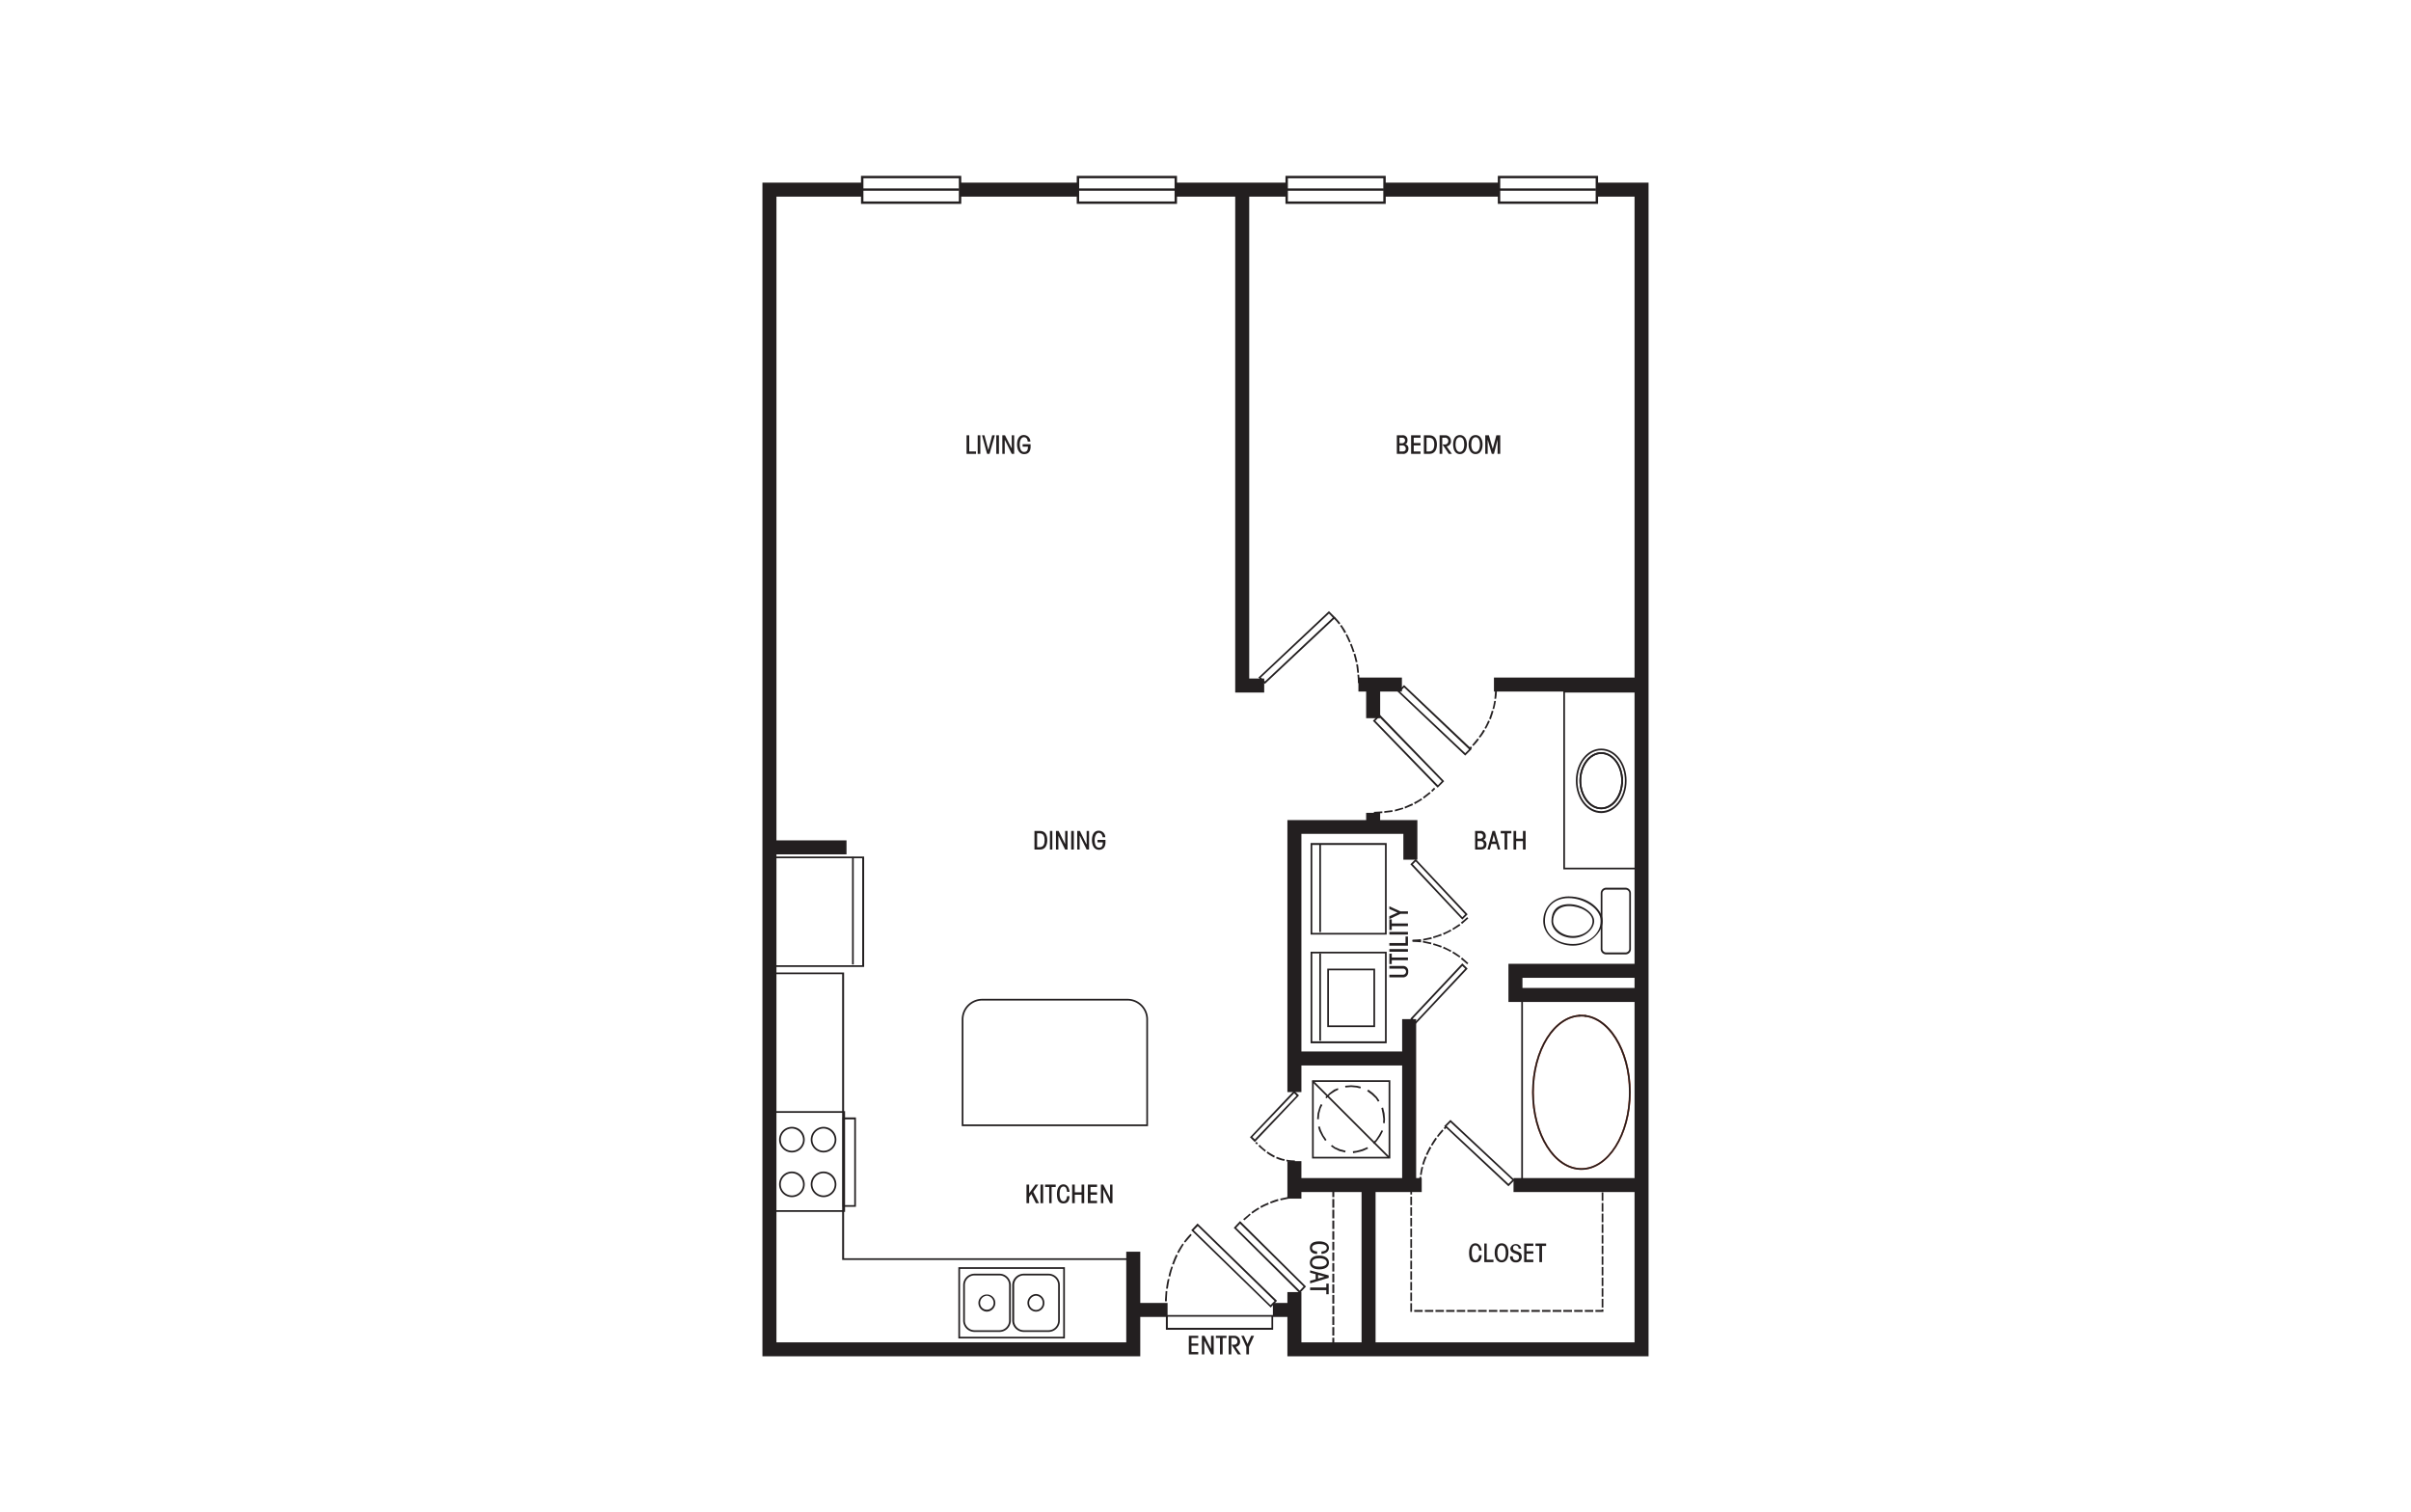 <svg viewBox="0 0 998 626" xmlns="http://www.w3.org/2000/svg" xmlns:xlink="http://www.w3.org/1999/xlink"><rect x="0" y="0" width="998" height="626" fill="#333333" stroke="none"/><clipPath id="a"><path d="m654.6 484.3c-11.3 0-20.4-14.4-20.4-32.1s9.1-32.1 20.4-32.1 20.4 14.4 20.4 32.1-9.2 32.1-20.4 32.1zm0-63.5c-10.9 0-19.7 14.1-19.7 31.4s8.8 31.4 19.7 31.4 19.7-14.1 19.7-31.4-8.9-31.4-19.7-31.4z"/></clipPath><clipPath id="b"><path d="m662.8 335c-4.9 0-9-5.3-9-11.8s4.1-11.8 9-11.8 9 5.3 9 11.8-4 11.8-9 11.8zm0-22.9c-4.5 0-8.3 5-8.3 11.1s3.8 11.1 8.3 11.1 8.3-5 8.3-11.1-3.7-11.1-8.3-11.1z"/></clipPath><path d="m-12.8-12.6h1023.7v651.13h-1023.7z" fill="#fff"/><path d="m578.2 180.2h2.2a1.9 1.9 0 0 1 2.2 2.1c0 .7-.2 1.4-1 1.6a1.7 1.7 0 0 1 1.4 1.8 2.1 2.1 0 0 1 -2.4 2.2h-2.4zm1.1 3.3h1a1.2 1.2 0 0 0 1.3-1.2c0-.8-.6-1.1-1.3-1.1h-1zm0 3.4h1.3c.9 0 1.3-.4 1.3-1.2a1.3 1.3 0 0 0 -1.4-1.3h-1.2z" fill="#231f20"/><path d="m584.1 187.9v-7.7h3.9v1h-2.8v2.2h2.8v1h-2.8v2.5h2.8v1z" fill="#231f20"/><path d="m589.4 180.2h2.3c2.2 0 3.1 1.7 3.1 3.8s-.9 3.9-3.1 3.9h-2.3zm1.1 6.7h1c1.7 0 2.2-1.3 2.2-2.9s-.5-2.8-2.2-2.8h-1z" fill="#231f20"/><path d="m595.9 187.9v-7.7h2.2a2.3 2.3 0 0 1 2.5 2.3 2.1 2.1 0 0 1 -1.8 2.3l2.2 3.1h-1.3l-2.6-3.9h.8a1.4 1.4 0 0 0 1.6-1.4 1.3 1.3 0 0 0 -1.5-1.4h-1v6.7z" fill="#231f20"/><path d="m607.2 184c0 2.4-1.1 4-2.9 4s-2.8-1.6-2.8-4 1-3.9 2.8-3.9 2.9 1.6 2.9 3.9zm-4.7 0c0 1.7.6 3.1 1.8 3.1s1.8-1.4 1.8-3.1-.5-3-1.8-3-1.8 1.4-1.8 3z" fill="#231f20"/><path d="m613.7 184c0 2.4-1.1 4-2.9 4s-2.9-1.6-2.9-4 1.1-3.9 2.9-3.9 2.9 1.6 2.9 3.9zm-4.7 0c0 1.7.6 3.1 1.8 3.1s1.8-1.4 1.8-3.1-.6-3-1.8-3-1.8 1.4-1.8 3z" fill="#231f20"/><path d="m614.8 187.9v-7.7h1.5l1.6 5.6 1.5-5.6h1.6v7.7h-1.1v-5.9l-1.5 5.9h-.9l-1.7-5.9v5.9z" fill="#231f20"/><path d="m400.1 187.9v-7.7h1.1v6.7h2.8v1z" fill="#231f20"/><path d="m404.7 187.9v-7.7h1.1v7.7z" fill="#231f20"/><path d="m410.7 180.2h1.1l-2.2 7.7h-1l-2.1-7.7h1l1.6 6.1z" fill="#231f20"/><path d="m412.4 187.9v-7.7h1.1v7.7z" fill="#231f20"/><path d="m414.9 187.9v-7.7h1.1l2.8 5.5v-5.5h1v7.7h-1l-2.8-5.7h-.1v5.7z" fill="#231f20"/><path d="m425.4 182.8c-.1-1-.5-1.8-1.6-1.8s-1.7 1.4-1.7 3 .5 3.1 1.8 3.1 1.6-.9 1.6-2.2h-2.2v-1h3.3v1c0 2-.9 3.1-2.7 3.1s-2.9-1.6-2.9-4 1-3.9 2.8-3.9a2.7 2.7 0 0 1 2.7 2.7z" fill="#231f20"/><path d="m428.2 344h2.3c2.2 0 3 1.7 3 3.8s-.8 3.9-3 3.9h-2.3zm1.1 6.7h1c1.7 0 2.1-1.3 2.1-2.9s-.4-2.8-2.1-2.8h-1z" fill="#231f20"/><path d="m434.6 351.7v-7.7h1v7.7z" fill="#231f20"/><path d="m437.1 351.7v-7.7h1.1l2.7 5.5v-5.5h1v7.7h-1l-2.8-5.7v5.7z" fill="#231f20"/><path d="m443.4 351.7v-7.7h1.1v7.7z" fill="#231f20"/><path d="m445.9 351.7v-7.7h1.1l2.7 5.5h.1v-5.5h1v7.7h-1l-2.8-5.7h-.1v5.7z" fill="#231f20"/><path d="m456.4 346.6c-.1-1-.6-1.8-1.6-1.8s-1.7 1.4-1.7 3 .5 3.1 1.8 3.1 1.6-.9 1.6-2.2h-2.2v-1h3.3v1c0 1.9-.9 3.1-2.7 3.1s-2.9-1.6-2.9-4 1-3.9 2.8-3.9a2.7 2.7 0 0 1 2.7 2.7z" fill="#231f20"/><path d="m424.9 498.1v-7.7h1.1v3.6l2.6-3.6h1.2l-2.1 3 2.4 4.7h-1.3l-1.9-3.8-.9 1.3v2.5z" fill="#231f20"/><path d="m430.7 498.1v-7.7h1.1v7.7z" fill="#231f20"/><path d="m437 490.4v1h-1.7v6.7h-1v-6.7h-1.7v-1z" fill="#231f20"/><path d="m441.7 493.4c-.1-1.1-.4-2.2-1.5-2.2s-1.6 1.2-1.6 3.1.6 3 1.6 3 1.4-1 1.5-2.1h1c0 1.8-.7 3-2.5 3s-2.7-1.2-2.7-3.9 1.2-4 2.7-4 2.4 1.4 2.5 3.1z" fill="#231f20"/><path d="m443.8 498.1v-7.7h1.1v3.2h2.8v-3.2h1.1v7.7h-1.1v-3.5h-2.8v3.5z" fill="#231f20"/><path d="m450.3 498.1v-7.7h3.8v1h-2.7v2.2h2.7v1h-2.7v2.5h2.7v1z" fill="#231f20"/><path d="m455.7 498.1v-7.7h1l2.8 5.5v-5.5h1v7.7h-1l-2.8-5.7v5.7z" fill="#231f20"/><path d="m547 518.1c1.1-.1 2.2-.4 2.2-1.5s-1.2-1.6-3.1-1.6-3 .6-3 1.6 1 1.4 2.1 1.5v1c-1.7 0-3-.7-3-2.5s1.3-2.7 3.9-2.7 4 1.2 4 2.7-1.3 2.4-3.1 2.5z" fill="#231f20"/><path d="m546.1 525.5c-2.4 0-3.9-1-3.9-2.8s1.5-2.9 3.9-2.9 4 1.1 4 2.9-1.6 2.8-4 2.8zm0-4.6c-1.6 0-3 .5-3 1.8s1.4 1.7 3 1.7 3.1-.5 3.1-1.7-1.4-1.8-3.1-1.8z" fill="#231f20"/><path d="m542.3 525.9 7.7 2.1v1l-7.7 2.3v-1.1l2.3-.6v-2.1l-2.3-.6zm3.3 1.9v1.5l2.7-.8z" fill="#231f20"/><path d="m550 535.8h-1v-1.7h-6.7v-1.1h6.7v-1.6h1z" fill="#231f20"/><path d="m575.1 399.9h5.5a2.1 2.1 0 0 1 2.3 2.4 2.1 2.1 0 0 1 -2.3 2.3h-5.5v-1.1h5.7a1.2 1.2 0 0 0 1.2-1.2 1.2 1.2 0 0 0 -1.2-1.3h-5.7z" fill="#231f20"/><path d="m575.1 394.8h1v1.6h6.7v1.1h-6.7v1.6h-1z" fill="#231f20"/><path d="m582.8 394h-7.7v-1.1h7.7z" fill="#231f20"/><path d="m582.8 391.5h-7.7v-1.1h6.7v-2.7h1z" fill="#231f20"/><path d="m582.8 386.9h-7.7v-1.1h7.7z" fill="#231f20"/><path d="m575.1 380.6h1v1.7h6.7v1.1h-6.7v1.6h-1z" fill="#231f20"/><path d="m575.1 376.3v-1.1l4.6 2.1h3.1v1h-3.1l-4.6 2.2v-1.2l3.4-1.5z" fill="#231f20"/><path d="m610.6 344h2.1a2 2 0 0 1 2.3 2.1 1.5 1.5 0 0 1 -1.1 1.6 1.7 1.7 0 0 1 1.4 1.8c0 1.6-1 2.2-2.4 2.2h-2.3zm1 3.2h1c.7 0 1.3-.3 1.3-1.1s-.6-1.1-1.3-1.1h-1zm0 3.5h1.3c.9 0 1.3-.4 1.3-1.2a1.3 1.3 0 0 0 -1.4-1.3h-1.2z" fill="#231f20"/><path d="m615.7 351.7 2.1-7.7h1l2.2 7.7h-1l-.6-2.3h-2.1l-.6 2.3zm1.9-3.3h1.5l-.8-2.7z" fill="#231f20"/><path d="m625.6 344v1h-1.7v6.7h-1.1v-6.7h-1.6v-1z" fill="#231f20"/><path d="m626.5 351.7v-7.7h1.1v3.2h2.8v-3.2h1.1v7.7h-1.1v-3.5h-2.8v3.5z" fill="#231f20"/><path d="m682.4 561.5h-149.5v-26.6h5.8v20.8h137.9v-474.3h-355.2v474.3h144.8v-37.5h5.8v43.3h-156.4v-485.9h366.8z" fill="#231f20"/><path d="m356.9 73.3h40.5v10.55h-40.5z" fill="#fff"/><path d="m397.9 84.4h-41.5v-11.6h41.5zm-40.5-1h39.5v-9.6h-39.5z" fill="#231f20"/><path d="m357.1 78h39.9v.96h-39.9z" fill="#231f20"/><path d="m446.2 73.3h40.5v10.55h-40.5z" fill="#fff"/><path d="m487.2 84.4h-41.5v-11.6h41.5zm-40.5-1h39.5v-9.6h-39.5z" fill="#231f20"/><path d="m446.4 78h39.9v.96h-39.9z" fill="#231f20"/><path d="m532.6 73.3h40.5v10.55h-40.5z" fill="#fff"/><path d="m573.6 84.4h-41.5v-11.6h41.5zm-40.5-1h39.5v-9.6h-39.5z" fill="#231f20"/><path d="m532.9 78h39.9v.96h-39.9z" fill="#231f20"/><path d="m620.5 73.3h40.5v10.55h-40.5z" fill="#fff"/><path d="m661.5 84.4h-41.5v-11.6h41.5zm-40.5-1h39.5v-9.6h-39.5z" fill="#231f20"/><path d="m620.7 78h39.9v.96h-39.9z" fill="#231f20"/><path d="m523.3 286.7h-12v-209.6h5.8v203.8h6.2z" fill="#231f20"/><path d="m562.3 280.5h18v5.79h-18z" fill="#231f20"/><path d="m565.5 282.7h5.8v14.62h-5.8z" fill="#231f20"/><path d="m618.4 280.5h59.4v5.79h-59.4z" fill="#231f20"/><path d="m357.7 400.3h-39.4v-45.7h39.4zm-38.7-.7h37.9v-44.3h-37.9z" fill="#231f20"/><path d="m352.7 354.8h.7v44.48h-.7z" fill="#231f20"/><path d="m440.8 554.1h-44.1v-29.5h44.1zm-43.4-.7h42.7v-28.1h-42.7z" fill="#231f20"/><path d="m434 551.4h-10.2a4.8 4.8 0 0 1 -4.8-4.8v-14.6a4.8 4.8 0 0 1 4.8-4.7h10.2a4.7 4.7 0 0 1 4.7 4.7v14.6a4.7 4.7 0 0 1 -4.7 4.8zm-10.2-23.4a4 4 0 0 0 -4 4v14.6a4 4 0 0 0 4 4.1h10.2a4 4 0 0 0 4-4.1v-14.6a4 4 0 0 0 -4-4z" fill="#231f20"/><path d="m428.8 543a3.6 3.6 0 0 1 -3.5-3.6 3.7 3.7 0 0 1 3.5-3.7 3.6 3.6 0 0 1 3.5 3.7 3.5 3.5 0 0 1 -3.5 3.6zm0-6.6a3 3 0 0 0 -2.8 3 2.9 2.9 0 0 0 2.8 2.9 2.8 2.8 0 0 0 2.8-2.9 2.9 2.9 0 0 0 -2.8-3z" fill="#231f20"/><path d="m413.7 551.4h-10.3a4.7 4.7 0 0 1 -4.7-4.8v-14.6a4.7 4.7 0 0 1 4.7-4.7h10.3a4.7 4.7 0 0 1 4.7 4.7v14.6a4.7 4.7 0 0 1 -4.7 4.8zm-10.3-23.4a4 4 0 0 0 -4 4v14.6a4 4 0 0 0 4 4.1h10.3a4 4 0 0 0 4-4.1v-14.6a4 4 0 0 0 -4-4z" fill="#231f20"/><path d="m408.5 543a3.6 3.6 0 0 1 -3.5-3.6 3.5 3.5 0 1 1 7 0 3.6 3.6 0 0 1 -3.5 3.6zm0-6.6a3 3 0 0 0 -2.8 3 2.8 2.8 0 1 0 5.6 0 3 3 0 0 0 -2.8-3z" fill="#231f20"/><path d="m349.8 501.7h-32.1v-41.7h32.1zm-31.4-.7h30.7v-40.3h-30.7z" fill="#231f20"/><path d="m354.3 499.6h-5.5v-37h5.5zm-4.8-.7h4.1v-35.5h-4.1z" fill="#231f20"/><path d="m340.9 477.1a5.3 5.3 0 1 1 5.3-5.3 5.3 5.3 0 0 1 -5.3 5.3zm0-9.9a4.6 4.6 0 1 0 4.6 4.6 4.7 4.7 0 0 0 -4.6-4.6z" fill="#231f20"/><path d="m340.9 495.6a5.3 5.3 0 1 1 5.3-5.3 5.3 5.3 0 0 1 -5.3 5.3zm0-9.9a4.6 4.6 0 1 0 4.6 4.6 4.7 4.7 0 0 0 -4.6-4.6z" fill="#231f20"/><path d="m327.8 477.1a5.3 5.3 0 1 1 5.3-5.3 5.3 5.3 0 0 1 -5.3 5.3zm0-9.9a4.6 4.6 0 1 0 4.6 4.6 4.7 4.7 0 0 0 -4.6-4.6z" fill="#231f20"/><path d="m327.8 495.6a5.3 5.3 0 1 1 5.3-5.3 5.3 5.3 0 0 1 -5.3 5.3zm0-9.9a4.6 4.6 0 1 0 4.6 4.6 4.7 4.7 0 0 0 -4.6-4.6z" fill="#231f20"/><path d="m466.5 521.6h-117.9v-118.3h-29.1v-.7h29.9v118.3h117.1z" fill="#231f20"/><path d="m318.3 347.9h32.1v5.79h-32.1z" fill="#231f20"/><path d="m532.9 480.7h5.8v15.52h-5.8z" fill="#231f20"/><path d="m538.7 452.1h-5.8v-112.6h53.8v16.4h-5.8v-10.7h-42.2z" fill="#231f20"/><path d="m469.4 539.4h13.9v5.79h-13.9z" fill="#231f20"/><path d="m526.9 539.4h9v5.79h-9z" fill="#231f20"/><path d="m580.4 421.9h5.8v68.19h-5.8z" fill="#231f20"/><path d="m563.6 489.8h5.8v68.19h-5.8z" fill="#231f20"/><path d="m534.7 435.3h49v5.79h-49z" fill="#231f20"/><path d="m534.7 487.7h53.8v5.79h-53.8z" fill="#231f20"/><path d="m626.5 487.7h53.8v5.79h-53.8z" fill="#231f20"/><path d="m552.3 558.6h-.8v-.4h.8zm0-1.3h-.8v-3.5h.8zm0-4.4h-.8v-3.5h.8zm0-4.4h-.8v-3.5h.8zm0-4.4h-.8v-3.5h.8zm0-4.4h-.8v-3.6h.8zm0-4.4h-.8v-3.6h.8zm0-4.4h-.8v-3.6h.8zm0-4.5h-.8v-3.5h.8zm0-4.4h-.8v-3.5h.8zm0-4.4h-.8v-3.5h.8zm0-4.4h-.8v-3.5h.8zm0-4.4h-.8v-3.5h.8zm0-4.4h-.8v-3.6h.8zm0-4.4h-.8v-3.6h.8zm0-4.4h-.8v-3.6h.8z" fill="#231f20"/><path d="m663.7 543.1h-3.3v-.8h2.6v-.2h.7zm-4.2 0h-3.5v-.8h3.5zm-4.4 0h-3.5v-.8h3.5zm-4.4 0h-3.6v-.8h3.6zm-4.4 0h-3.6v-.8h3.6zm-4.5 0h-3.5v-.8h3.5zm-4.4 0h-3.5v-.8h3.5zm-4.4 0h-3.5v-.8h3.5zm-4.4 0h-3.5v-.8h3.5zm-4.4 0h-3.5v-.8h3.5zm-4.4 0h-3.5v-.8h3.5zm-4.4 0h-3.6v-.8h3.6zm-4.4 0h-3.6v-.8h3.6zm-4.5 0h-3.5v-.8h3.5zm-4.4 0h-3.5v-.8h3.5zm-4.4 0h-3.5v-.8h3.5zm-4.4 0h-3.5v-.8h3.5zm-4.4 0h-3.5v-.8h3.5zm-4.4 0h-.7v-3.6h.7zm79.2-1.8h-.7v-3.6h.7zm-79.2-2.7h-.7v-3.5h.7zm79.2-1.8h-.7v-3.5h.7zm-79.2-2.6h-.7v-3.5h.7zm79.2-1.8h-.7v-3.5h.7zm-79.2-2.6h-.7v-3.5h.7zm79.2-1.8h-.7v-3.5h.7zm-79.2-2.6h-.7v-3.5h.7zm79.2-1.8h-.7v-3.5h.7zm-79.2-2.6h-.7v-3.6h.7zm79.2-1.8h-.7v-3.5h.7zm-79.2-2.6h-.7v-3.6h.7zm79.2-1.8h-.7v-3.5h.7zm-79.2-2.7h-.7v-3.5h.7zm79.2-1.7h-.7v-3.6h.7zm-79.2-2.7h-.7v-3.5h.7zm79.2-1.7h-.7v-3.6h.7zm-79.2-2.7h-.7v-3.5h.7zm79.2-1.7h-.7v-3.6h.7zm-79.2-2.7h-.7v-3.5h.7zm79.2-1.8h-.7v-3.5h.7zm-79.2-2.6h-.7v-3.5h.7z" fill="#231f20"/><path d="m654.6 484.3c-11.3 0-20.4-14.4-20.4-32.1s9.1-32.1 20.4-32.1 20.4 14.4 20.4 32.1-9.2 32.1-20.4 32.1zm0-63.5c-10.9 0-19.7 14.1-19.7 31.4s8.8 31.4 19.7 31.4 19.7-14.1 19.7-31.4-8.9-31.4-19.7-31.4z" fill="#f04e23"/><path d="m654.6 484.3c-11.3 0-20.4-14.4-20.4-32.1s9.1-32.1 20.4-32.1 20.4 14.4 20.4 32.1-9.2 32.1-20.4 32.1zm0-63.5c-10.9 0-19.7 14.1-19.7 31.4s8.8 31.4 19.7 31.4 19.7-14.1 19.7-31.4-8.9-31.4-19.7-31.4z" fill="#231f20"/><g clip-path="url(#a)"><path d="m655 429.5c-.9 0-1.6-1-1.6-2.1v-7.2c0-1.2.7-2.2 1.6-2.2s1.6 1 1.6 2.2v7.2c0 1.1-.7 2.1-1.6 2.1zm0-10.8c-.5 0-.9.7-.9 1.5v7.2c0 .7.4 1.4.9 1.4s.9-.7.9-1.4v-7.2c0-.8-.4-1.5-.9-1.5z" fill="#231f20"/></g><path d="m678.2 410.9h.7v79.04h-.7z" fill="#231f20"/><path d="m677.6 414.8h-53.2v-15.8h53.2v5.8h-47.4v4.2h47.4z" fill="#231f20"/><path d="m629.7 413.5h.7v77.76h-.7z" fill="#231f20"/><path d="m672.9 395.1h-8.1a2.2 2.2 0 0 1 -2.2-2.3v-23a2.3 2.3 0 0 1 2.2-2.3h8.1a2.3 2.3 0 0 1 2.2 2.3v23a2.2 2.2 0 0 1 -2.2 2.3zm-8.1-26.8a1.5 1.5 0 0 0 -1.5 1.5v23a1.5 1.5 0 0 0 1.5 1.5h8.1a1.5 1.5 0 0 0 1.5-1.5v-23a1.5 1.5 0 0 0 -1.5-1.5z" fill="#231f20"/><path d="m651.1 391.5c-6.8 0-12.3-4.6-12.3-10.2s4.2-10.2 10.5-10.2c8.1 0 14.1 5.4 14.1 10.2s-5.6 10.2-12.3 10.2zm-1.8-19.7c-5.9 0-9.8 3.8-9.8 9.5s5.2 9.5 11.6 9.5 11.5-4.3 11.5-9.5-7.1-9.5-13.3-9.5z" fill="#231f20"/><path d="m651.1 388.3c-4.9 0-8.9-3.2-8.9-7s1.9-7 7.3-7 10.4 3.6 10.4 7-4 7-8.8 7zm-1.6-13.2c-4.8 0-6.6 3.2-6.6 6.2s3.7 6.2 8.2 6.2 8.1-2.8 8.1-6.2-5-6.2-9.7-6.2z" fill="#231f20"/><path d="m662.8 336.6c-5.8 0-10.5-6-10.5-13.4s4.7-13.3 10.5-13.3 10.5 5.9 10.5 13.3-4.7 13.4-10.5 13.4zm0-26c-5.4 0-9.8 5.6-9.8 12.6s4.4 12.6 9.8 12.6 9.8-5.6 9.8-12.6-4.4-12.6-9.8-12.6z" fill="#231f20"/><path d="m662.8 335c-4.9 0-9-5.3-9-11.8s4.1-11.8 9-11.8 9 5.3 9 11.8-4 11.8-9 11.8zm0-22.9c-4.5 0-8.3 5-8.3 11.1s3.8 11.1 8.3 11.1 8.3-5 8.3-11.1-3.7-11.1-8.3-11.1z" fill="#231f20"/><path d="m679.8 359.9h-32.7v-73.9h32.7zm-32-.7h31.3v-72.5h-31.3z" fill="#231f20"/><path d="m662.8 335c-4.9 0-9-5.3-9-11.8s4.1-11.8 9-11.8 9 5.3 9 11.8-4 11.8-9 11.8zm0-22.9c-4.5 0-8.3 5-8.3 11.1s3.8 11.1 8.3 11.1 8.3-5 8.3-11.1-3.7-11.1-8.3-11.1z" fill="#231f20"/><g clip-path="url(#b)"><path d="m673.6 324.6h-5.6a1.8 1.8 0 0 1 -1.9-1.5c0-.8.9-1.4 1.9-1.4h5.6c1 0 1.9.6 1.9 1.4a1.8 1.8 0 0 1 -1.9 1.5zm-5.6-2.2c-.6 0-1.1.3-1.1.7s.5.7 1.1.7h5.6c.6 0 1.2-.3 1.2-.7s-.6-.7-1.2-.7z" fill="#231f20"/></g><g fill="#231f20"><path d="m574 386.9h-31.5v-37.9h31.5zm-30.8-.7h30.1v-36.4h-30.1z"/><path d="m546.1 349.7h.7v36.15h-.7z"/><path d="m574 431.9h-31.5v-37.9h31.5zm-30.8-.8h30.1v-36.4h-30.1z"/><path d="m546.1 394.7h.7v36.15h-.7z"/><path d="m569.2 425.2h-19.8v-24.2h19.8zm-19.1-.7h18.4v-22.8h-18.4z"/><path d="m586 423.9-2.2-2.2 21.5-22.9 2.2 2.2zm-1.2-2.2 1.2 1.2 20.5-21.9-1.2-1.1z"/><path d="m605.3 380.7-21.5-22.9 2.2-2.2 21.5 22.9zm-20.5-22.9 20.5 21.9 1.2-1.2-20.5-21.9z"/><path d="m612.3 517.7c-.2-1-.4-2.1-1.6-2.1s-1.5 1.2-1.5 3 .6 3.1 1.5 3.1 1.5-1 1.6-2.1h1c0 1.7-.7 3-2.6 3s-2.6-1.3-2.6-4 1.2-3.9 2.6-3.9 2.5 1.3 2.6 3z"/><path d="m614.4 522.5v-7.7h1v6.7h2.8v1z"/><path d="m624.4 518.6c0 2.4-1 4-2.8 4s-2.9-1.6-2.9-4 1.1-3.9 2.9-3.9 2.8 1.5 2.8 3.9zm-4.6 0c0 1.7.5 3.1 1.8 3.1s1.7-1.4 1.7-3.1-.5-3-1.7-3-1.8 1.4-1.8 3z"/><path d="m626.2 520.1c0 .9.3 1.6 1.3 1.6a1.2 1.2 0 0 0 1.3-1.3c0-1.9-3.6-.9-3.6-3.6a2.3 2.3 0 0 1 4.5.1h-1.1a1.2 1.2 0 0 0 -1.2-1.3 1 1 0 0 0 -1.1 1.1c0 1.8 3.6.7 3.6 3.6a2.2 2.2 0 0 1 -2.4 2.3 2.2 2.2 0 0 1 -2.4-2.5z"/><path d="m630.9 522.5v-7.7h3.8v1h-2.8v2.2h2.8v1h-2.8v2.5h2.8v1z"/><path d="m640 514.8v1h-1.7v6.7h-1.1v-6.7h-1.6v-1z"/><path d="m527 550.5h-44.4v-6.1h44.4zm-43.6-.8h42.9v-4.6h-42.9z"/><path d="m519.4 472.8-2-2 18.3-19.3 2 2zm-1-2.1 1 1 17.3-18.1-1-1z"/><path d="m536 481.2-3.5-.4v-.7a20.7 20.7 0 0 0 3.5.3zm-4.4-.6-.9-.2a10.6 10.6 0 0 1 -2.5-.9l.3-.6 2.3.8 1 .2zm-4.2-1.4a19.8 19.8 0 0 1 -3.1-1.9l.4-.6a23.8 23.8 0 0 0 3 1.8zm-3.8-2.4-2.7-2.3.5-.6a18.6 18.6 0 0 0 2.6 2.3zm-3.4-3-.6-.6.5-.5.6.6z"/><path d="m538 535.4-27.3-27.1 2.6-2.8 27.3 27.1zm-26.3-27.1 26.3 26 1.6-1.7-26.3-26z"/><path d="m515.1 505.2-.5-.5 2.7-2.3.4.5zm3.3-2.8-.4-.6a29 29 0 0 1 2.9-1.9l.4.6a29 29 0 0 0 -2.9 1.9zm3.6-2.3-.3-.7a31.3 31.3 0 0 1 3.2-1.5l.3.7a18.7 18.7 0 0 0 -3.2 1.5zm4-1.9-.3-.6a21.9 21.9 0 0 1 3.3-1.2l.2.7zm4.1-1.3-.2-.7h.1l3.3-.7.2.7-3.3.7zm4.2-.8v-.7l3.5-.3v.7a19.8 19.8 0 0 0 -3.5.3z"/><path d="m607.3 399.2a27.5 27.5 0 0 0 -2.6-2.2l.5-.6 2.6 2.3zm-3.2-2.8-2.9-1.9.3-.6a31.3 31.3 0 0 1 3 2zm-3.7-2.3a17.7 17.7 0 0 0 -3.1-1.5l.3-.7 3.2 1.6zm-3.9-1.8a21.3 21.3 0 0 0 -3.3-1.1l.2-.7 3.4 1.1zm-4.1-1.4h-.1l-3.3-.7v-.7l3.4.7h.1zm-4.2-.8-3.5-.3v-.7a21.9 21.9 0 0 1 3.6.3z"/><path d="m584.7 389.8v-.7l3.5-.3v.7a21.9 21.9 0 0 1 -3.5.3zm4.4-.4v-.7l3.3-.7h.1l.2.7h-.1zm4.3-1-.2-.7a21.3 21.3 0 0 0 3.3-1.1l.3.7zm4.2-1.4-.3-.7a17.7 17.7 0 0 0 3.1-1.5l.4.6zm3.9-2-.3-.6 2.9-1.9.4.6zm3.7-2.5-.5-.6a27.5 27.5 0 0 0 2.6-2.2l.5.5z"/><path d="m475.2 466.2h-77.1v-44.2a8.5 8.5 0 0 1 8.5-8.5h60.1a8.5 8.5 0 0 1 8.5 8.5zm-76.4-.7h75.7v-43.5a7.8 7.8 0 0 0 -7.8-7.8h-60.1a7.8 7.8 0 0 0 -7.8 7.8z"/><path d="m492.1 560.7v-7.7h3.9v.9h-2.8v2.3h2.8v.9h-2.8v2.6h2.8v1z"/><path d="m497.5 560.7v-7.7h1.1l2.7 5.4v-5.4h1.1v7.7h-1l-2.9-5.7v5.7z"/><path d="m507.7 553v.9h-1.6v6.8h-1.1v-6.8h-1.7v-.9z"/><path d="m508.6 560.7v-7.7h2.2a2.3 2.3 0 0 1 2.5 2.2 2.1 2.1 0 0 1 -1.8 2.4l2.2 3.1h-1.3l-2.6-4h.8c.9 0 1.6-.4 1.6-1.3a1.4 1.4 0 0 0 -1.5-1.5h-1v6.8z"/><path d="m517.9 553h1.2l-2.1 4.6v3.1h-1.1v-3.1l-2.1-4.6h1.1l1.5 3.4z"/><path d="m575.5 479.6h-32.4v-32.4h32.4zm-31.7-.7h31v-31h-31z"/><path d="m558.9 441h.7v44.82h-.7z" transform="matrix(.707 -.707 .707 .707 -163.8 531.2)"/><path d="m545.9 463.4-.7-.1.2-2.4.7-2.4.6-1.4.7.3-.7 1.4-.6 2.2z"/><path d="m549.1 454.7-.5-.4 1.6-1.7 2-1.5 1.6-.6.2.6-1.4.7-2 1.3z"/><path d="m563.1 450.6-1.6-.4-2.2-.2-2.4.2-.1-.7 2.5-.2 2.3.2 1.7.4z"/><path d="m570.4 456.1-.9-1.4-1.7-1.6-1.9-1.4.5-.6 1.9 1.4 1.7 1.7 1 1.5z"/><path d="m573.2 465-.7-.1.1-1.6-.3-2.3-.5-2.3.7-.2.6 2.4.2 2.4z"/><path d="m568.8 473.6-.5-.6 1.2-1.1 1.3-2 1.1-2 .6.3-1.1 2.1-1.4 2z"/><path d="m560.1 477.4-.1-.8 1.6-.2 2.2-.6 2.2-.9.3.6-2.2 1-2.4.6z"/><path d="m556.8 477.1-2.4-.6-2.1-1-1.4-1 .5-.5 1.2.9 2.1.9 2.3.6z"/><path d="m548.5 472.3-1.3-2-1.1-2.1-.5-1.7.7-.2.5 1.6 1 2.1 1.3 1.9z"/><path d="m526 541.3-32.9-32 2.6-2.8 32.9 32zm-31.9-32 31.8 31 1.7-1.7-31.8-31z"/><path d="m483 538.7h-.8l.3-4.2h.7c-.1 1.4-.2 2.8-.2 4.2zm.4-5.2h-.7a27.9 27.9 0 0 1 .7-4h.7c-.3 1.4-.5 2.7-.7 4zm1-5-.7-.2a23.4 23.4 0 0 1 1.2-4l.6.2a38.4 38.4 0 0 0 -1.1 4zm1.5-5-.7-.2a35.2 35.2 0 0 1 1.6-3.9l.7.3c-.6 1.2-1.1 2.5-1.6 3.8zm2-4.7-.6-.4a34.8 34.8 0 0 1 2.2-3.6l.5.4q-1 1.6-2.1 3.6zm2.7-4.4-.5-.4a26.9 26.9 0 0 1 2.7-3.2l.5.5z"/><path d="m595.1 326.1-26.8-27.7 2.7-2.7 26.8 27.7zm-25.8-27.7 25.9 26.7 1.6-1.7-25.9-26.6z"/><path d="m568.7 336.8v-.7l3.5-.2v.7zm4.3-.3v-.7l3.4-.4v.7zm4.4-.6v-.7l.7-.2 2.6-.7.2.6-2.7.8zm4.2-1.2-.2-.7 3.2-1.4.3.7zm4.1-1.8-.4-.7a21.4 21.4 0 0 0 3-1.7l.4.6zm3.7-2.3-.4-.6 2.7-2.1.5.5zm3.5-2.8-.5-.5 1.2-1.2.5.5z"/><path d="m606.5 312.8-28-26.5 2.7-2.7 28 26.5zm-27-26.5 27 25.5 1.6-1.6-26.9-25.6z"/><path d="m608.5 310.3-.5-.5.8-.8.5.5a6 6 0 0 1 -.8.8zm1.4-1.5-.5-.4 2.2-2.7.6.4a20.4 20.4 0 0 1 -2.3 2.7zm2.8-3.4-.6-.4a18.1 18.1 0 0 0 1.9-2.9l.7.4a29.8 29.8 0 0 1 -2 2.9zm2.4-3.7-.6-.3a28.9 28.9 0 0 0 1.5-3.1l.7.3c-.5 1-1 2.1-1.6 3.1zm2-3.9-.7-.3c.4-1.1.8-2.2 1.1-3.3l.7.2c-.3 1.1-.7 2.2-1.1 3.4zm1.4-4.3h-.7c.3-1.1.5-2.2.7-3.3h.7a34 34 0 0 1 -.7 3.3zm.8-4.2h-.7l.3-3.5h.7a21.9 21.9 0 0 1 -.3 3.5z"/><path d="m624.4 491.1-26.6-24.9 2.6-2.6 26.6 24.9zm-25.6-24.9 25.6 23.9 1.6-1.6-25.6-23.9z"/><path d="m588.1 490.7h-.8l.3-3.5h.8a19.5 19.5 0 0 0 -.3 3.5zm.4-4.3h-.7a32.3 32.3 0 0 1 .6-3.3h.7c-.2 1.1-.5 2.2-.6 3.3zm.9-4.2-.7-.2a21.9 21.9 0 0 1 1.2-3.3l.7.3a17.5 17.5 0 0 0 -1.2 3.2zm1.5-4-.7-.3 1.6-3.2.7.4a30.1 30.1 0 0 0 -1.6 3.1zm2-3.9-.6-.3a30.5 30.5 0 0 1 1.9-3l.6.4zm2.4-3.6-.5-.4a28.8 28.8 0 0 1 2.2-2.7l.5.5zm2.8-3.2-.5-.5.8-.9.5.6z"/><path d="m523.6 283.1-2.7-2.6 29.2-27.5 2.7 2.7zm-1.7-2.6 1.7 1.6 28.1-26.4-1.6-1.7z"/><path d="m562.1 282.8c0-1.1-.1-2.3-.2-3.5h.7l.3 3.5zm-.3-4.3c-.1-1.3-.3-2.5-.4-3.5h.7a30.9 30.9 0 0 1 .4 3.5zm-.6-4.3a6.4 6.4 0 0 0 -.2-.7 26.8 26.8 0 0 0 -.7-2.7l.7-.2a26.8 26.8 0 0 1 .7 2.7 1.9 1.9 0 0 1 .2.7zm-1.2-4.2a30.3 30.3 0 0 0 -1.2-3.2l.7-.3 1.2 3.3zm-1.5-4-1.5-3.2.6-.3a31.3 31.3 0 0 1 1.5 3.2zm-2-3.9a21.6 21.6 0 0 0 -1.8-3l.6-.4c.6.9 1.3 1.9 1.9 3zm-2.3-3.6a13.6 13.6 0 0 0 -2.2-2.5l.5-.6a30.3 30.3 0 0 1 2.3 2.6z"/><path d="m565.5 336.5h5.8v5.53h-5.8z"/></g></svg>